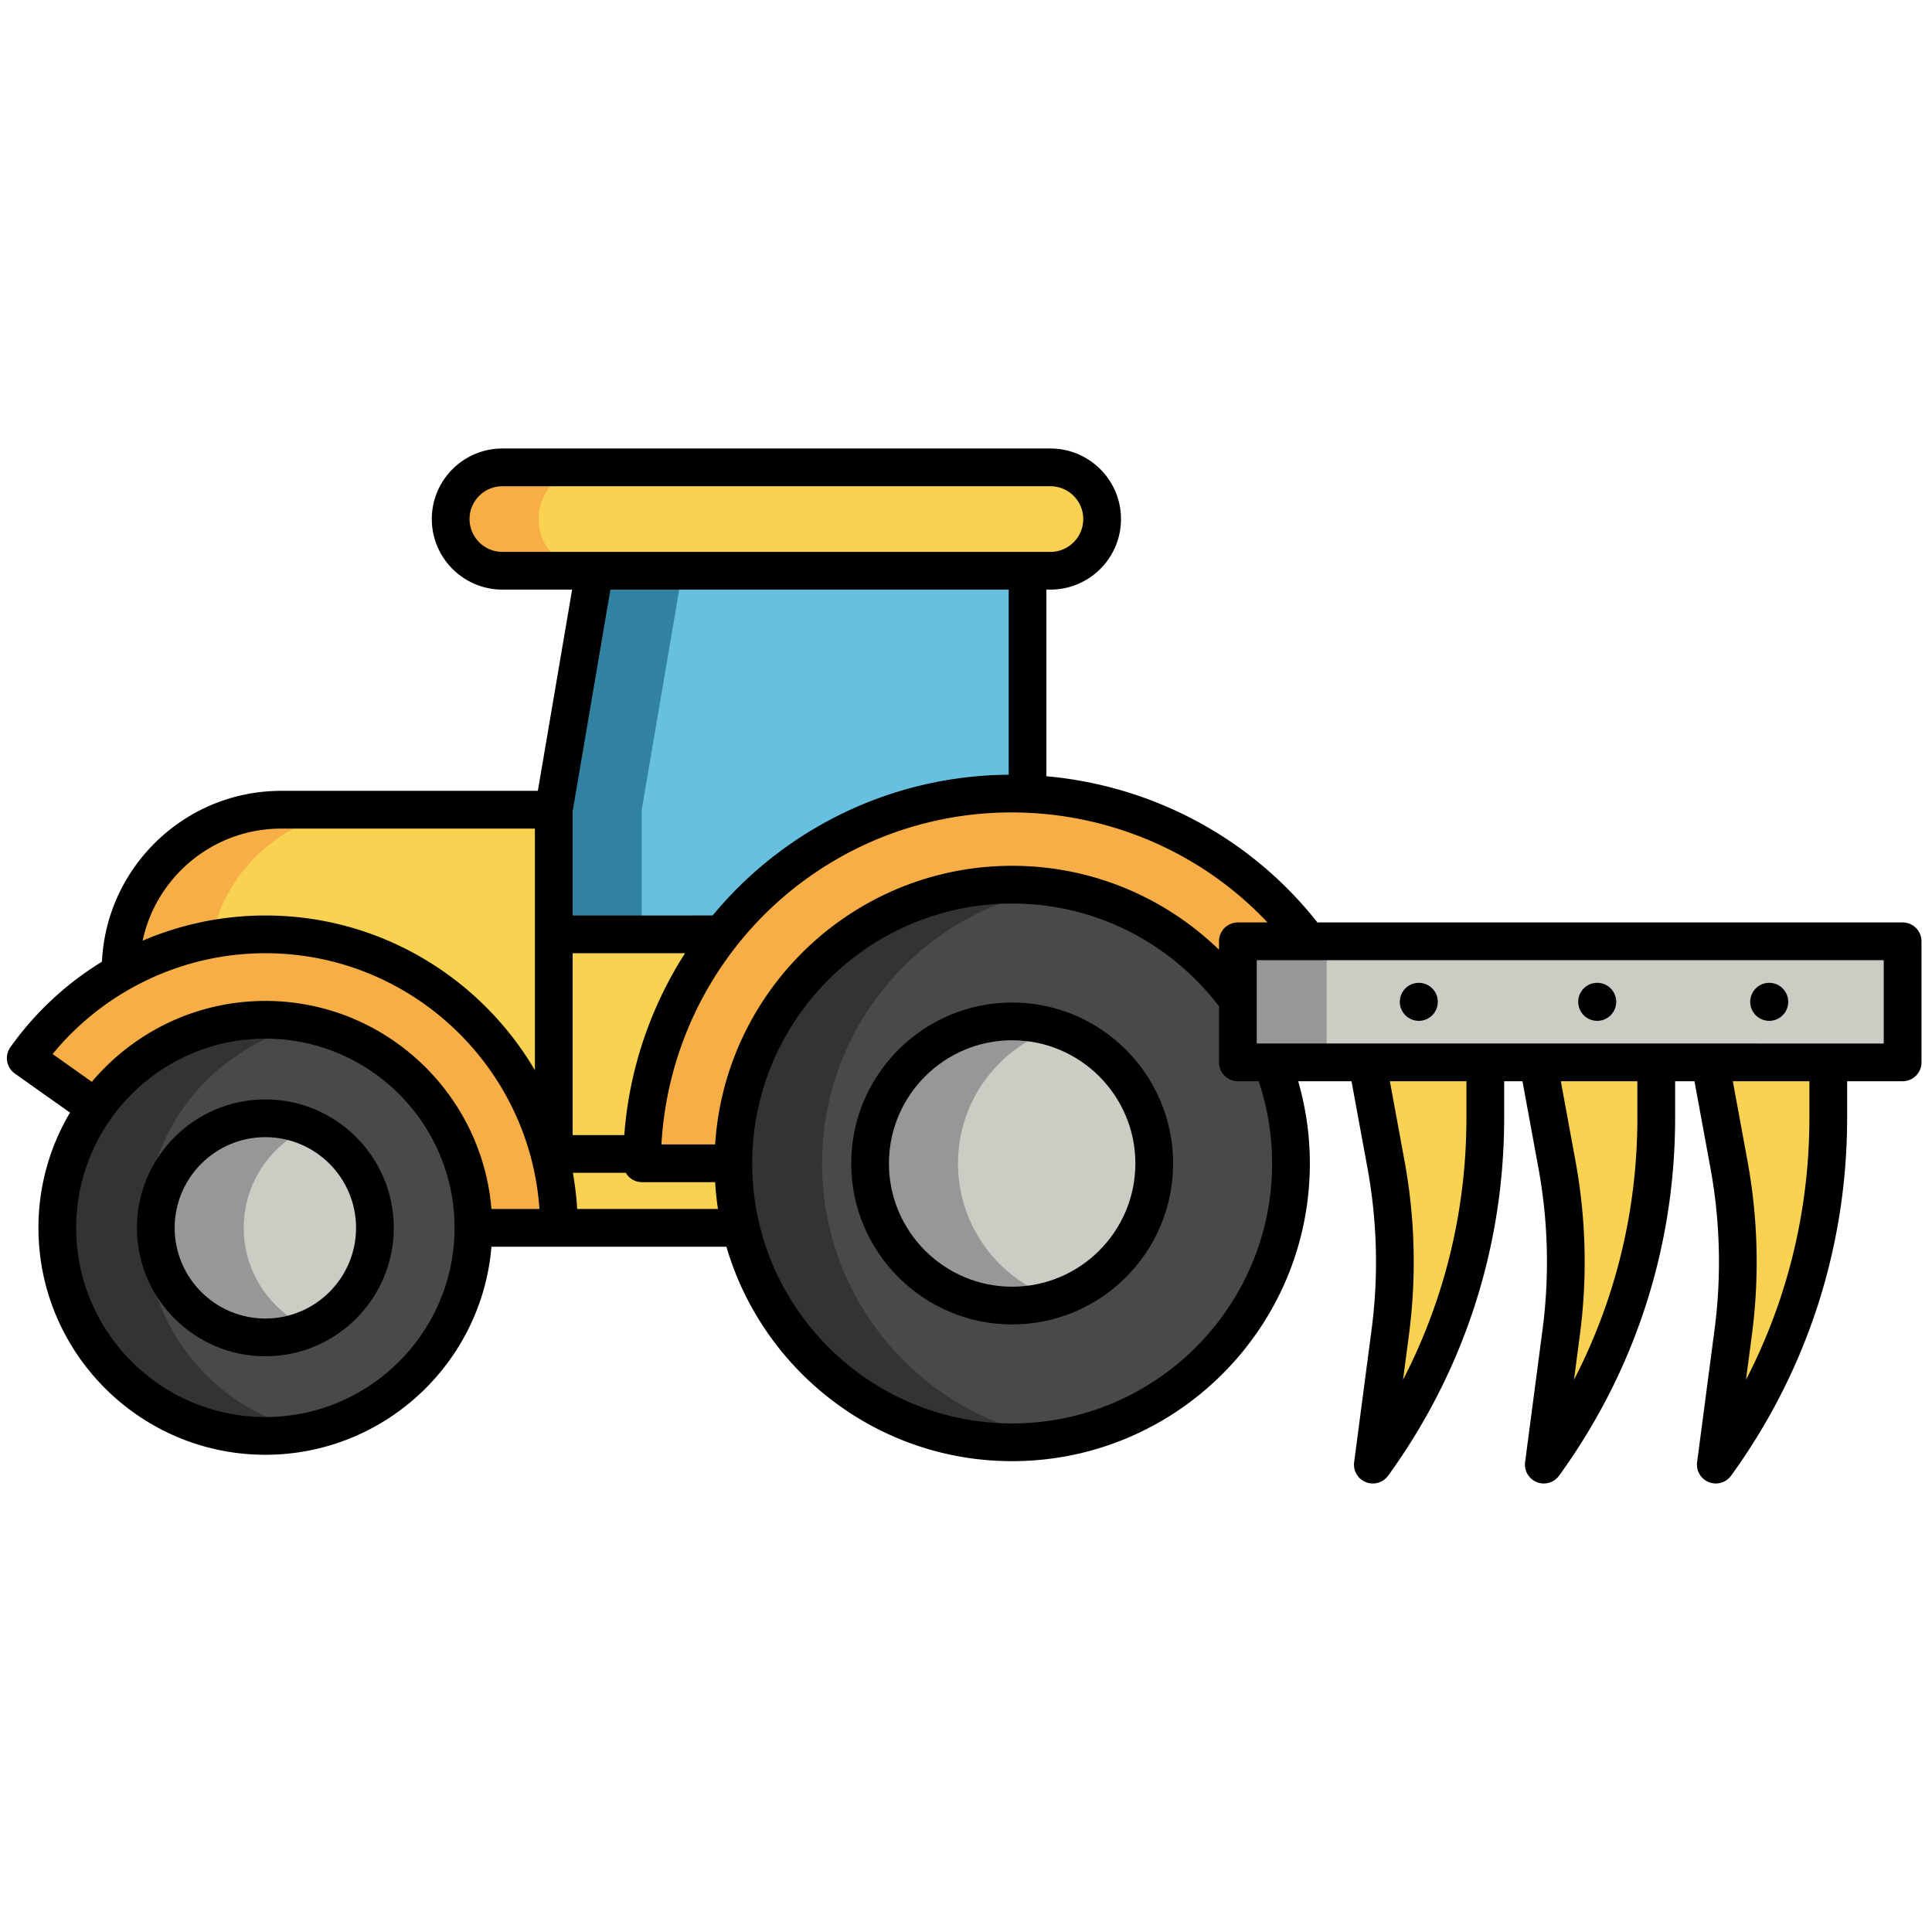 <?xml version="1.0" encoding="UTF-8"?> <svg xmlns="http://www.w3.org/2000/svg" xmlns:xlink="http://www.w3.org/1999/xlink" version="1.1" width="512" height="512" x="0" y="0" viewBox="0 0 512 512" style="enable-background:new 0 0 512 512" xml:space="preserve" class=""><g><path fill="#F8D250" d="M272.313 325.393H31.959v-68.26c0-23.497 19.048-42.546 42.546-42.546h197.808z" opacity="1" data-original="#f8d250"></path><path fill="#F8AE46" d="M97.814 214.587H74.505c-23.497 0-42.546 19.048-42.546 42.546v68.26h23.309v-68.26c0-23.498 19.048-42.546 42.546-42.546z" opacity="1" data-original="#f8ae46" class=""></path><path fill="#68C0E0" d="M272.313 247.614H146.757v-33.027l10.782-63.335h114.774z" opacity="1" data-original="#68c0e0" class=""></path><path fill="#3282A1" d="M180.848 151.252h-23.309l-10.782 63.335v33.026h23.308v-33.026z" opacity="1" data-original="#3282a1" class=""></path><path fill="#F8AE46" d="m268.218 308.287 80.025-56.674c-31.313-44.171-92.502-54.612-136.692-23.316-26.954 19.089-41.359 49.298-41.4 79.99zM70.325 325.393h77.805c-.021-42.96-34.852-77.779-77.817-77.779-26.206 0-49.386 12.955-63.487 32.809z" opacity="1" data-original="#f8ae46" class=""></path><circle cx="70.325" cy="325.393" r="55.136" fill="#494A47" opacity="1" data-original="#494a47" class=""></circle><path fill="#333331" d="M38.497 325.393c0-26.451 18.63-48.541 43.482-53.891a55.309 55.309 0 0 0-11.654-1.245c-30.451 0-55.136 24.685-55.136 55.136s24.685 55.136 55.136 55.136c4 0 7.896-.436 11.654-1.245-24.851-5.35-43.482-27.441-43.482-53.891z" opacity="1" data-original="#333331"></path><circle cx="70.325" cy="325.393" r="29.035" fill="#CCCCC5" opacity="1" data-original="#ccccc5"></circle><path fill="#979797" d="M64.598 325.393c0-11.889 7.149-22.104 17.381-26.594a28.923 28.923 0 0 0-11.654-2.441c-16.036 0-29.035 12.999-29.035 29.035s12.999 29.035 29.035 29.035c4.146 0 8.086-.875 11.654-2.441-10.231-4.491-17.381-14.705-17.381-26.594z" opacity="1" data-original="#979797"></path><circle cx="268.233" cy="308.335" r="73.888" fill="#494A47" opacity="1" data-original="#494a47" class=""></circle><path fill="#333331" d="M217.858 308.335c0-36.805 26.914-67.314 62.132-72.946a74.44 74.44 0 0 0-11.756-.941c-40.807 0-73.888 33.081-73.888 73.888s33.081 73.888 73.888 73.888a74.44 74.44 0 0 0 11.756-.941c-35.219-5.635-62.132-36.144-62.132-72.948z" opacity="1" data-original="#333331"></path><circle cx="268.233" cy="308.335" r="37.655" fill="#CCCCC5" opacity="1" data-original="#ccccc5"></circle><path fill="#979797" d="M253.887 308.335c0-16.727 10.911-30.899 26.001-35.808a37.605 37.605 0 0 0-11.654-1.847c-20.796 0-37.655 16.859-37.655 37.655s16.859 37.655 37.655 37.655a37.63 37.63 0 0 0 11.654-1.847c-15.091-4.909-26.001-19.081-26.001-35.808z" opacity="1" data-original="#979797"></path><path fill="#F8D250" d="M278.381 151.252H133.129c-7.564 0-13.696-6.132-13.696-13.696s6.132-13.696 13.696-13.696h145.253c7.564 0 13.696 6.132 13.696 13.696-.001 7.564-6.133 13.696-13.697 13.696z" opacity="1" data-original="#f8d250"></path><path fill="#F8AE46" d="M142.741 137.556c0-7.564 6.132-13.696 13.696-13.696h-23.309c-7.564 0-13.696 6.132-13.696 13.696s6.132 13.696 13.696 13.696h23.309c-7.564 0-13.696-6.132-13.696-13.696z" opacity="1" data-original="#f8ae46" class=""></path><path fill="#F8D250" d="m363.815 388.14 4.609-35.026a143.251 143.251 0 0 0-1.138-44.607l-4.958-26.966h31.29v14.68c.001 33.228-10.305 65.013-29.803 91.919zM409.119 388.14l4.609-35.026a143.251 143.251 0 0 0-1.138-44.607l-4.958-26.966h31.29v14.68c0 33.228-10.305 65.013-29.803 91.919zM454.701 388.14l4.609-35.026a143.251 143.251 0 0 0-1.138-44.607l-4.958-26.966h31.29v14.68c.001 33.228-10.305 65.013-29.803 91.919z" opacity="1" data-original="#f8d250"></path><path fill="#CCCCC5" d="M328.054 249.454H504.21v32.087H328.054z" opacity="1" data-original="#ccccc5"></path><path fill="#979797" d="M328.054 249.454h23.535v32.087h-23.535z" opacity="1" data-original="#979797"></path><path d="M70.325 291.357c-18.767 0-34.035 15.268-34.035 34.035s15.269 34.035 34.035 34.035 34.035-15.268 34.035-34.035-15.268-34.035-34.035-34.035zm0 58.071c-13.253 0-24.035-10.782-24.035-24.035s10.782-24.035 24.035-24.035S94.36 312.14 94.36 325.393s-10.782 24.035-24.035 24.035zM268.233 265.679c-23.521 0-42.655 19.135-42.655 42.655s19.135 42.655 42.655 42.655 42.655-19.135 42.655-42.655-19.134-42.655-42.655-42.655zm0 75.311c-18.006 0-32.655-14.649-32.655-32.655s14.649-32.655 32.655-32.655 32.655 14.649 32.655 32.655-14.649 32.655-32.655 32.655z" fill="#000000" opacity="1" data-original="#000000" class=""></path><path d="m3.937 284.503 14.614 10.35a59.756 59.756 0 0 0-8.362 30.54c0 33.159 26.978 60.136 60.137 60.136 31.474 0 57.36-24.309 59.912-55.136h62.27c9.569 32.793 39.884 56.83 75.726 56.83 43.499 0 78.888-35.389 78.888-78.888a78.382 78.382 0 0 0-3.088-21.794h14.131l4.206 22.871a138.109 138.109 0 0 1 1.099 43.05l-4.609 35.026a4.998 4.998 0 0 0 4.955 5.652 5.002 5.002 0 0 0 4.051-2.066c20.119-27.765 30.754-60.564 30.754-94.853v-9.681h4.85l4.205 22.871a138.109 138.109 0 0 1 1.099 43.05l-4.609 35.026a4.998 4.998 0 0 0 4.955 5.652 5.002 5.002 0 0 0 4.051-2.066c20.12-27.764 30.755-60.563 30.755-94.853v-9.681h5.127l4.205 22.871a138.109 138.109 0 0 1 1.099 43.05l-4.609 35.026a4.998 4.998 0 0 0 4.955 5.652 5.002 5.002 0 0 0 4.051-2.066c20.12-27.764 30.755-60.563 30.755-94.853v-9.681h14.705a5 5 0 0 0 5-5v-32.087a5 5 0 0 0-5-5H349.129c-18.129-22.984-44.41-36.292-71.816-38.738V156.25h1.068c10.309 0 18.695-8.387 18.695-18.696s-8.387-18.696-18.695-18.696H133.129c-10.31 0-18.696 8.387-18.696 18.696s8.387 18.696 18.696 18.696h18.487l-9.08 53.334H74.505c-25.458 0-46.302 20.113-47.488 45.282a82.87 82.87 0 0 0-24.266 22.659 5 5 0 0 0 1.186 6.978zm177.616-31.89a103.393 103.393 0 0 0-16.11 48.193h-13.687v-48.193zm-29.796-10v-27.604l10.003-58.757h105.554v49.055c-20.342.151-40.833 6.289-58.652 18.909a102.688 102.688 0 0 0-19.804 18.397zm1.206 77.78a82.38 82.38 0 0 0-1.153-9.586h14.045c.213.363.455.71.758 1.013a5.002 5.002 0 0 0 3.538 1.467h19.367c.149 2.397.39 4.771.75 7.106zm115.27 56.829c-37.984 0-68.888-30.903-68.888-68.888 0-37.984 30.903-68.887 68.888-68.887 22.348 0 42.229 10.707 54.82 27.251v14.842a5 5 0 0 0 5 5h5.51a68.445 68.445 0 0 1 3.557 21.794c.001 37.985-30.902 68.888-68.887 68.888zm120.385-81.001c0 24.438-5.758 48.068-16.801 69.435l1.564-11.89a148.119 148.119 0 0 0-1.177-46.164l-3.874-21.062h20.287v9.681zm45.305 0c0 24.438-5.759 48.07-16.802 69.436l1.564-11.891a148.119 148.119 0 0 0-1.177-46.164l-3.873-21.062h20.287v9.681zm45.582 0c0 24.438-5.759 48.07-16.802 69.436l1.564-11.891a148.119 148.119 0 0 0-1.177-46.164l-3.873-21.062h20.287v9.681zm19.705-41.767v22.087H333.054v-22.087zm-163.302-10h-7.855a5 5 0 0 0-5 5v2.241c-14.202-13.757-33.532-22.247-54.82-22.247-41.802 0-76.095 32.686-78.709 73.839h-14.232c1.561-28.256 15.951-54.481 39.148-70.909 38.269-27.103 90.172-21.118 121.468 12.076zm-202.779-98.202c-4.795 0-8.696-3.901-8.696-8.696s3.901-8.696 8.696-8.696h145.253c4.795 0 8.695 3.901 8.695 8.696s-3.9 8.696-8.695 8.696zM70.325 375.528c-27.646 0-50.137-22.491-50.137-50.136s22.491-50.136 50.137-50.136c27.645 0 50.136 22.491 50.136 50.136s-22.491 50.136-50.136 50.136zm4.18-155.941h67.252v64.039c-14.4-24.51-41.028-41.013-71.444-41.013a82.668 82.668 0 0 0-32.518 6.684c3.614-16.952 18.695-29.71 36.71-29.71zm-4.192 33.026c38.451 0 70.049 29.97 72.645 67.779h-12.72c-2.552-30.827-28.438-55.136-59.912-55.136-18.432 0-34.946 8.343-45.986 21.442l-10.397-7.363c13.78-16.817 34.497-26.722 56.37-26.722z" fill="#000000" opacity="1" data-original="#000000" class=""></path><circle cx="376" cy="265.497" r="5.035" fill="#000000" opacity="1" data-original="#000000" class=""></circle><path d="M423.277 270.532a5.035 5.035 0 1 0 0-10.07 5.035 5.035 0 0 0 0 10.07zM468.86 270.532a5.035 5.035 0 1 0 0-10.07 5.035 5.035 0 0 0 0 10.07z" fill="#000000" opacity="1" data-original="#000000" class=""></path></g></svg> 